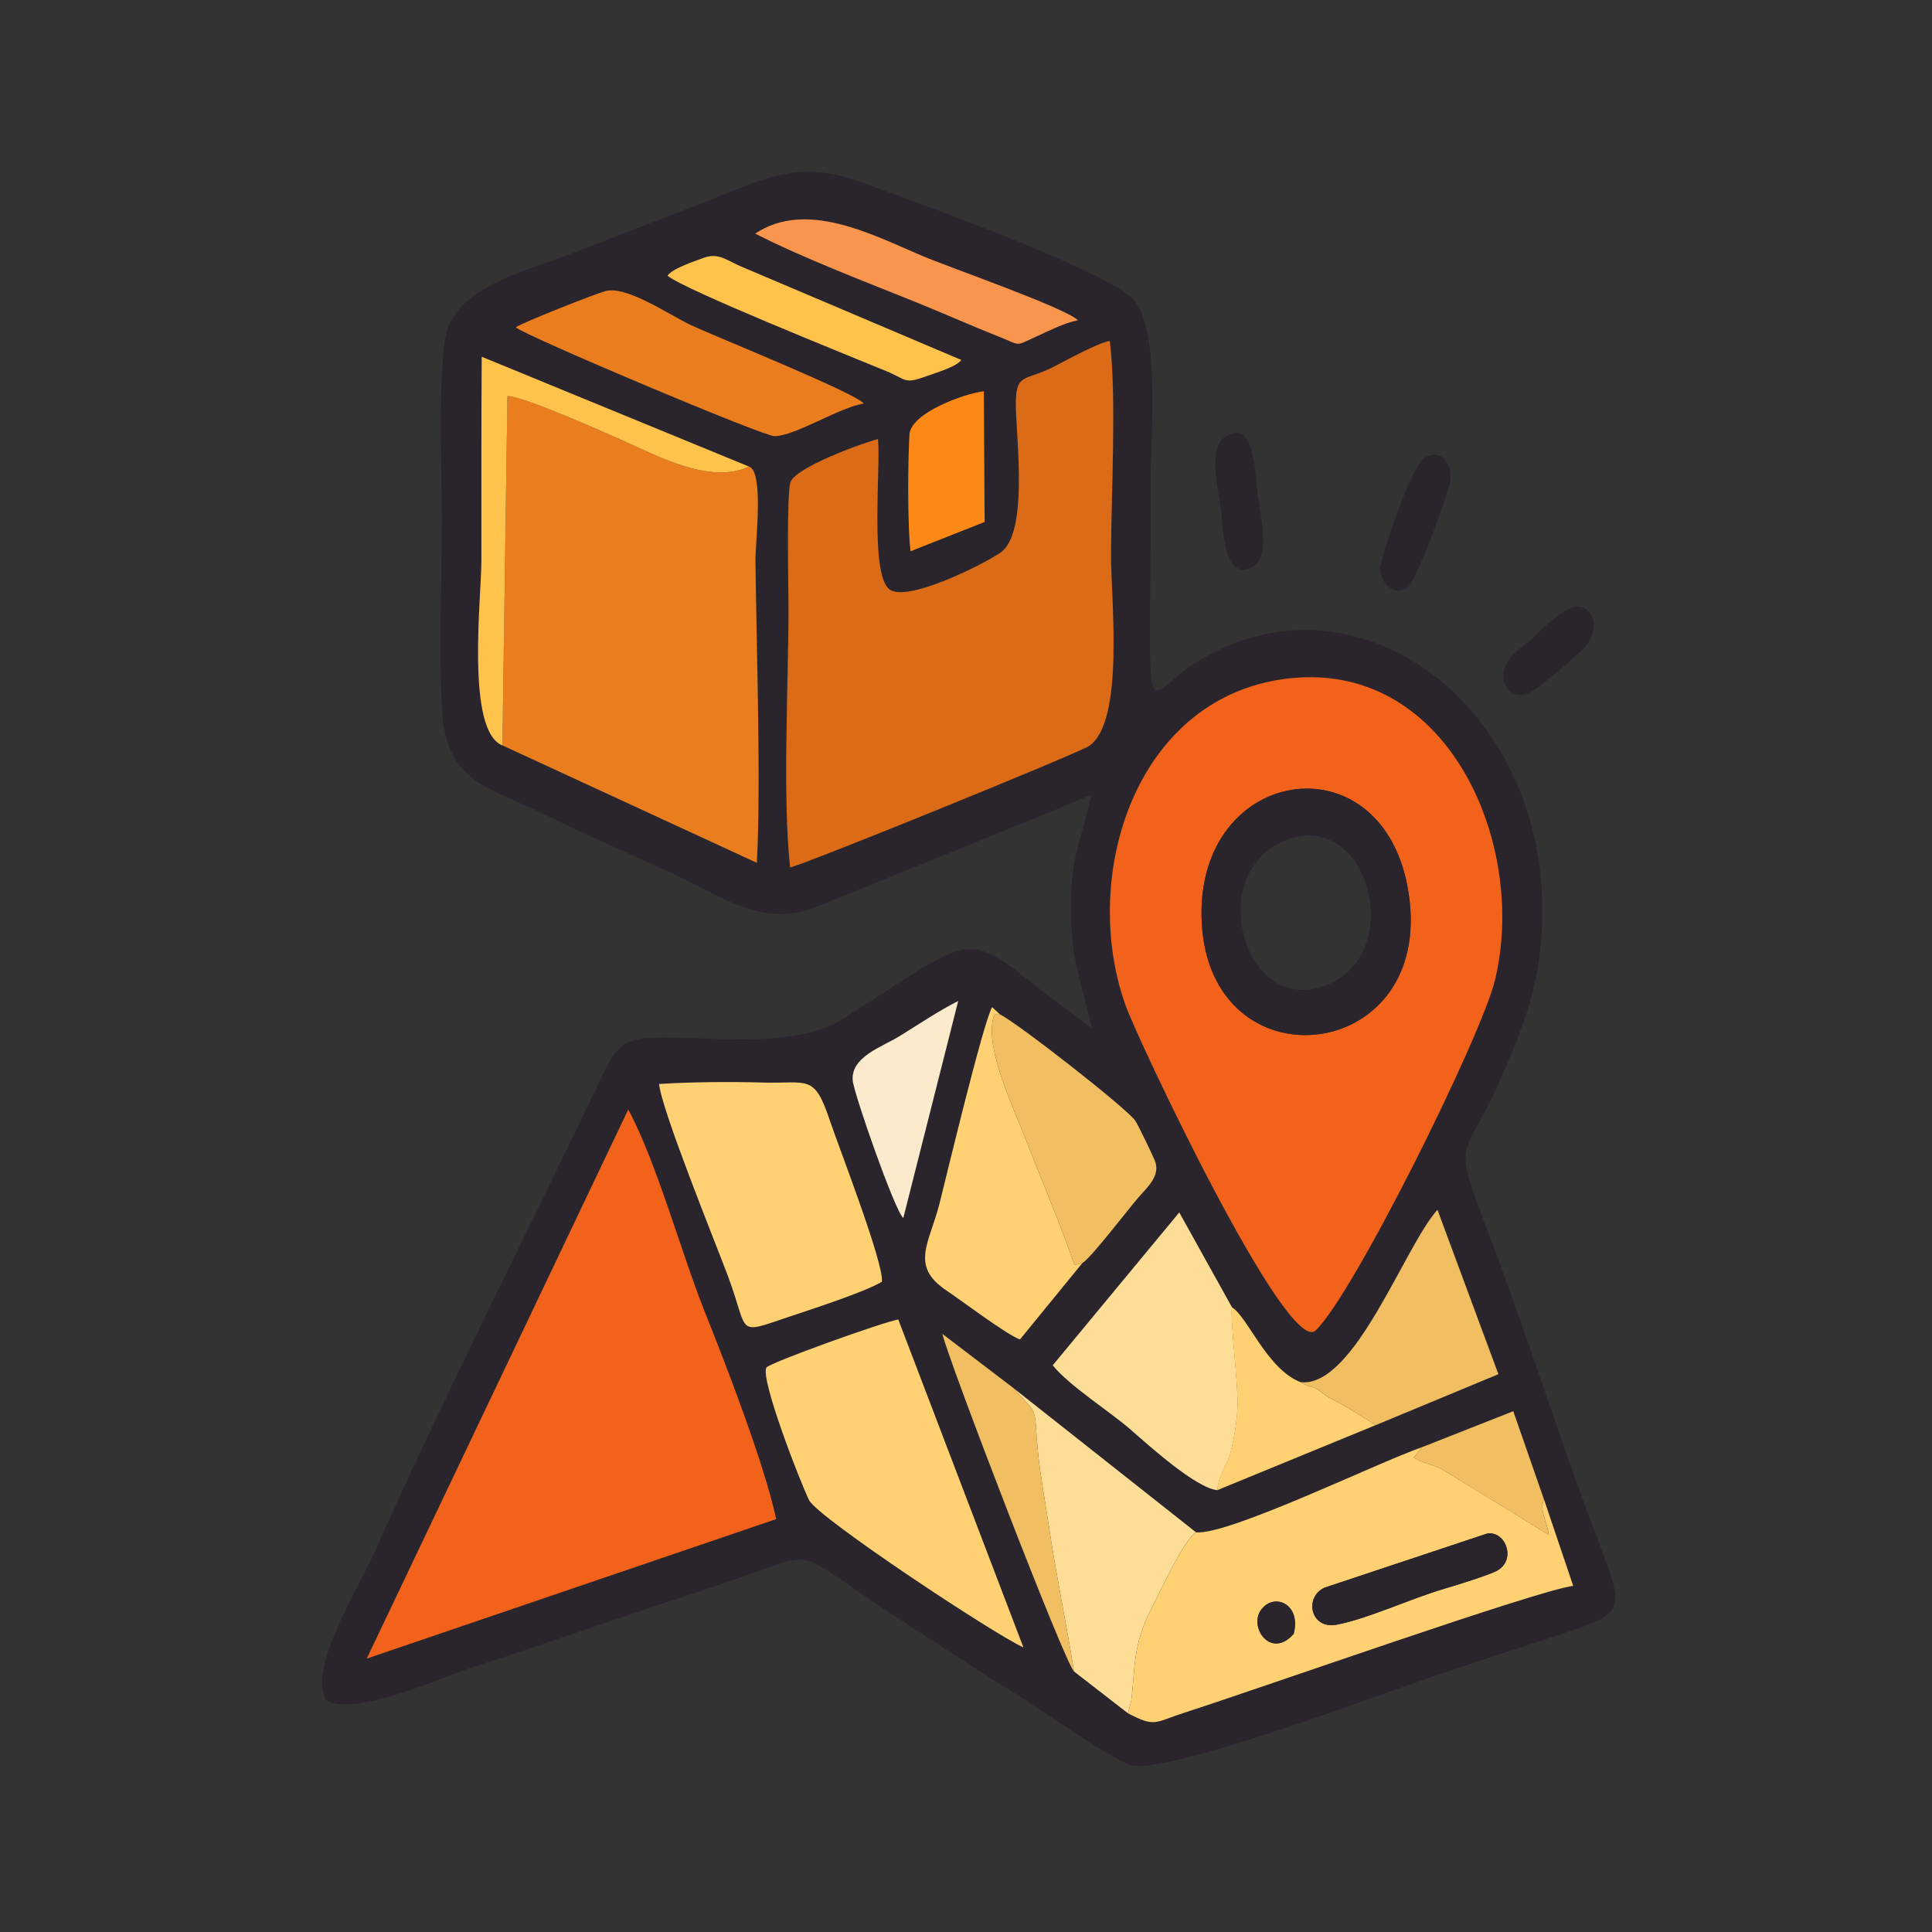 <?xml version="1.0" encoding="UTF-8"?> <svg xmlns="http://www.w3.org/2000/svg" width="180" height="180" viewBox="0 0 180 180" fill="none"><rect x="0" y="0" width="180" height="180" fill="#333333" stroke="none"/><path fill-rule="evenodd" clip-rule="evenodd" d="M34.175 154.527L58.54 103.372C61.209 108.356 63.471 116.735 65.67 122.227C67.693 127.278 71.22 136.413 72.323 141.53L34.175 154.527ZM83.692 122.942L95.349 153.486C92.885 152.431 76.214 141.427 75.385 139.774C74.599 138.204 70.801 128.438 71.407 127.422C71.677 126.971 82.512 123.096 83.692 122.942ZM114.783 121.811C116.216 122.627 118.058 127.591 121.179 128.778C126.197 129.314 130.839 116.14 133.923 112.716L139.602 128.033L128.174 132.779L113.429 138.835C111.472 138.694 106.961 134.617 105.397 133.248C103.408 131.508 99.599 129.108 98.078 127.202L109.865 112.963L114.783 121.811ZM94.407 129.313L111.433 142.763C114.44 143.059 128.45 136.228 132.482 134.832L140.992 131.478L143.845 139.679L146.572 147.748C143.116 148.202 117.726 157.191 110.322 159.574C107.58 160.457 107.664 160.966 105.095 159.626L100.067 155.728C99.26 155.063 88.47 127.032 87.803 124.279L94.407 129.313ZM100.842 117.681L95.036 124.79C93.904 124.435 89.464 121.085 88.178 120.226C84.737 117.929 86.619 115.811 87.555 112.071C88.254 109.275 91.612 95.269 92.438 93.835L93.19 94.528C94.663 95.209 104.829 103.136 105.755 104.391C106.026 104.759 107.331 107.513 107.58 108.097C108.189 109.523 106.883 110.621 106.048 111.586C105.118 112.659 101.623 117.243 100.842 117.681ZM61.41 100.996C64.361 100.808 68.059 100.775 71.024 100.862C75.309 100.987 75.847 100.022 77.302 104.35C78.153 106.877 82.366 117.715 82.167 119.419C80.537 120.4 75.518 122.008 73.45 122.707C68.467 124.389 69.834 124.238 67.814 118.862C66.618 115.68 61.635 103.402 61.41 100.996ZM84.154 113.479C83.39 112.897 79.553 101.905 79.443 100.679C79.242 98.471 82.176 97.543 83.773 96.558C85.547 95.464 87.448 94.181 89.269 93.262L84.154 113.479ZM120.523 63.165C135.107 61.866 142.327 78.884 139.275 91.356C137.986 96.618 126.11 120.599 122.575 123.954C119.95 126.444 105.963 96.796 104.836 93.584C100.553 81.382 105.936 64.466 120.523 63.165ZM69.781 43.469C71.207 43.884 70.369 50.606 70.388 52.242C70.483 60.389 70.915 73.037 70.519 80.388L46.812 69.446C43.393 68.103 44.851 55.725 44.854 52.242C44.859 45.931 44.836 39.615 44.885 33.24L69.781 43.469ZM81.799 40.91C82.058 43.651 81.039 53.321 82.822 54.873C84.365 56.215 91.49 52.653 93.189 51.506C95.802 49.741 94.716 41.165 94.645 37.987C94.568 34.598 95.447 35.601 98.287 34.112C99.417 33.518 102.413 31.894 103.398 31.767C104.041 37.136 103.521 45.994 103.507 51.742C103.498 55.724 104.798 67.256 101.459 69.503C100.444 70.186 74.774 80.618 73.614 80.814C72.891 74.17 73.463 63.781 73.462 56.74C73.462 54.818 73.272 46.09 73.643 44.93C74.08 43.566 80.342 41.27 81.799 40.91ZM84.834 51.356C84.548 49.069 84.579 42.894 84.733 40.479C84.862 38.464 89.855 36.661 91.659 36.453L91.737 48.628L84.834 51.356ZM48.06 30.499C48.656 30.056 55.288 27.455 56.365 27.137C58.349 26.551 62.38 29.366 64.4 30.305C66.81 31.424 79.601 36.571 80.479 37.593C78.118 37.989 74.141 40.605 72.169 40.641C71.126 40.659 48.932 31.283 48.06 30.499ZM62.189 25.695C62.615 25.023 64.686 24.355 65.522 24.038C66.955 23.495 67.709 24.28 69.101 24.857L89.553 33.538C89.16 34.162 87.068 34.774 86.264 35.067C84.195 35.822 84.482 35.363 82.59 34.584C78.73 32.994 63.916 27.058 62.189 25.695ZM70.361 21.764C75.11 18.615 81.134 21.8 85.88 23.824C88.437 24.913 99.201 28.649 100.428 29.838C99.153 30.086 97.758 30.808 96.556 31.353C94.493 32.285 95.197 32.208 93.054 31.361C90.538 30.366 88.002 29.229 85.468 28.205C80.769 26.308 74.771 24.024 70.361 21.764ZM101.655 74.057C100.764 78.366 99.728 79.696 99.774 84.733C99.82 89.723 100.733 91.351 101.714 95.784C88.952 86.628 93.032 85.677 78.616 94.881C74.197 97.702 66.887 96.635 61.691 96.661C58.208 96.678 57.537 97.253 56.053 100.356C49.107 114.868 41.31 130.173 34.797 144.826C33.458 147.841 28.712 155.4 30.334 158.335C32.676 160.127 41.189 156.262 44.065 155.33C48.553 153.875 53.063 152.337 57.53 150.808C62.002 149.277 66.541 147.87 70.977 146.258C75.993 144.437 74.74 144.952 83.057 150.36C86.682 152.717 90.312 155.141 93.99 157.408C96.63 159.034 102.897 163.497 105.247 164.423C108.111 165.552 128.667 157.854 132.863 156.412C137.35 154.872 141.875 153.434 146.377 151.939C152.172 150.016 151.113 149.635 147.729 140.42C144.483 131.576 141.621 122.464 138.227 113.687C135.214 105.897 136.612 107.813 139.709 100.745C141.911 95.714 143.363 92.098 143.657 86.482C144.725 66.12 126.419 52.171 111.284 61.824C106.2 65.067 107.24 69.362 107.198 44.745C107.192 40.759 108.111 30.908 105.684 28.009C103.37 25.243 84.882 18.686 80.395 17.026C74.493 14.842 71.578 16.506 66.114 18.649C61.733 20.367 57.336 22.033 52.951 23.736C49.224 25.183 43.22 26.562 41.726 30.539C40.733 33.186 41.174 44.681 41.172 48.243C41.169 53.978 40.868 60.603 41.197 66.229C41.577 72.697 45.202 73.209 50.117 75.594C54.149 77.549 58.337 79.432 62.428 81.274C67.02 83.341 70.994 86.557 75.992 84.517C84.529 81.034 93.157 77.611 101.655 74.057Z" fill="#2A252D"></path><path fill-rule="evenodd" clip-rule="evenodd" d="M111.968 85.977C111.182 70.967 129.676 68.442 131.347 84.052C132.967 99.194 112.765 101.17 111.968 85.977ZM120.522 63.164C105.935 64.464 100.552 81.38 104.834 93.582C105.961 96.795 119.949 126.443 122.574 123.952C126.109 120.598 137.985 96.616 139.273 91.354C142.326 78.883 135.105 61.865 120.522 63.164Z" fill="#F2621A"></path><path fill-rule="evenodd" clip-rule="evenodd" d="M81.801 40.911C80.344 41.27 74.082 43.566 73.645 44.93C73.273 46.09 73.464 54.818 73.464 56.74C73.465 63.781 72.893 74.17 73.615 80.814C74.775 80.618 100.446 70.186 101.461 69.503C104.8 67.256 103.499 55.725 103.509 51.742C103.522 45.995 104.043 37.136 103.4 31.768C102.415 31.894 99.419 33.518 98.288 34.112C95.449 35.601 94.57 34.598 94.647 37.988C94.718 41.165 95.804 49.741 93.191 51.506C91.491 52.653 84.367 56.216 82.824 54.873C81.041 53.321 82.06 43.651 81.801 40.911Z" fill="#DB6B16"></path><path fill-rule="evenodd" clip-rule="evenodd" d="M72.317 141.529C71.214 136.412 67.686 127.277 65.664 122.226C63.465 116.734 61.203 108.355 58.533 103.371L34.168 154.526L72.317 141.529Z" fill="#F2621A"></path><path fill-rule="evenodd" clip-rule="evenodd" d="M46.805 69.444L70.512 80.386C70.908 73.034 70.476 60.387 70.381 52.24C70.362 50.604 71.199 43.882 69.774 43.467C66.21 45.176 61.237 42.484 57.975 41.024C56.301 40.275 48.58 36.841 47.274 36.905L46.805 69.444Z" fill="#EA7D1E"></path><path fill-rule="evenodd" clip-rule="evenodd" d="M120.524 152.231C118.407 154.627 116.328 151.619 117.472 150.012C118.681 148.314 121.272 149.449 120.524 152.231ZM138.52 142.888C140.21 142.546 141.328 145.257 139.52 146.314C138.809 146.729 135.458 147.759 134.494 148.041C131.486 148.92 127.384 150.837 124.541 151.366C122.071 151.826 121.494 148.795 123.404 147.919L138.52 142.888ZM111.432 142.763C110.348 143.402 108.202 148.058 107.241 149.937C105.486 153.366 105.771 155.627 105.396 158.462L105.094 159.626C107.663 160.967 107.579 160.457 110.321 159.574C117.726 157.191 143.115 148.202 146.571 147.749L143.844 139.679C143.405 140.778 144.115 141.707 144.308 143.003L134.761 137.142C133.69 136.446 132.755 136.425 131.715 135.802L132.481 134.832C128.449 136.228 114.44 143.059 111.432 142.763Z" fill="#FFD172"></path><path fill-rule="evenodd" clip-rule="evenodd" d="M83.69 122.936C82.51 123.089 71.675 126.964 71.405 127.416C70.799 128.431 74.596 138.197 75.383 139.768C76.212 141.421 92.882 152.424 95.346 153.479L83.69 122.936Z" fill="#FFD172"></path><path fill-rule="evenodd" clip-rule="evenodd" d="M61.406 100.993C61.631 103.399 66.615 115.677 67.81 118.859C69.83 124.235 68.463 124.385 73.446 122.703C75.514 122.005 80.533 120.397 82.163 119.415C82.362 117.711 78.149 106.874 77.298 104.346C75.843 100.019 75.305 100.983 71.02 100.858C68.055 100.772 64.357 100.804 61.406 100.993Z" fill="#FFD172"></path><path fill-rule="evenodd" clip-rule="evenodd" d="M113.433 138.833C113.494 137.427 114.352 136.493 114.641 135.367C114.979 134.051 115.255 132.474 115.303 130.971C115.367 128.983 114.599 122.845 114.787 121.809L109.869 112.961L98.082 127.2C99.603 129.106 103.412 131.506 105.401 133.246C106.965 134.615 111.476 138.692 113.433 138.833Z" fill="#FEDE96"></path><path fill-rule="evenodd" clip-rule="evenodd" d="M119.92 78.232C127.601 75.377 131.137 89.119 123.336 91.884C115.782 94.562 112.153 81.119 119.92 78.232ZM111.966 85.978C112.763 101.171 132.966 99.195 131.345 84.053C129.674 68.443 111.18 70.968 111.966 85.978Z" fill="#2A252D"></path><path fill-rule="evenodd" clip-rule="evenodd" d="M100.836 117.679L100.105 117.857C98.816 114.102 97.085 110.079 95.628 106.294C94.491 103.337 91.521 97.263 92.661 94.516L93.184 94.527L92.432 93.834C91.607 95.268 88.249 109.274 87.549 112.069C86.613 115.81 84.731 117.927 88.172 120.225C89.459 121.083 93.898 124.433 95.031 124.789L100.836 117.679Z" fill="#FFD172"></path><path fill-rule="evenodd" clip-rule="evenodd" d="M100.062 155.725L105.09 159.623L105.392 158.459C105.767 155.625 105.482 153.363 107.237 149.935C108.198 148.056 110.344 143.399 111.428 142.761L94.402 129.311C96.896 132.105 96.276 130.824 96.695 135.193C96.909 137.414 97.395 139.982 97.718 142.164C98.396 146.742 99.356 151.278 100.062 155.725Z" fill="#FEDE96"></path><path fill-rule="evenodd" clip-rule="evenodd" d="M48.055 30.497C48.927 31.28 71.121 40.656 72.165 40.638C74.137 40.603 78.113 37.987 80.474 37.59C79.597 36.569 66.805 31.421 64.395 30.302C62.376 29.363 58.344 26.548 56.36 27.134C55.283 27.452 48.651 30.053 48.055 30.497Z" fill="#EA7D1E"></path><path fill-rule="evenodd" clip-rule="evenodd" d="M100.838 117.679C101.619 117.241 105.114 112.657 106.044 111.584C106.879 110.62 108.185 109.521 107.576 108.095C107.327 107.511 106.022 104.757 105.751 104.389C104.825 103.134 94.659 95.207 93.186 94.527L92.662 94.516C91.522 97.263 94.492 103.337 95.629 106.293C97.086 110.079 98.817 114.102 100.106 117.857L100.838 117.679Z" fill="#F1BE62"></path><path fill-rule="evenodd" clip-rule="evenodd" d="M121.18 128.775C122.444 129.506 122.126 128.968 123.037 129.649C123.952 130.334 123.745 130.176 124.74 130.691C125.635 131.155 127.628 132.422 128.175 132.776L139.602 128.03L133.924 112.713C130.84 116.137 126.197 129.311 121.18 128.775Z" fill="#F1BE62"></path><path fill-rule="evenodd" clip-rule="evenodd" d="M46.808 69.445L47.277 36.906C48.583 36.841 56.304 40.276 57.979 41.025C61.241 42.484 66.214 45.176 69.778 43.468L44.882 33.238C44.833 39.613 44.856 45.929 44.85 52.24C44.847 55.724 43.39 68.101 46.808 69.445Z" fill="#FFC34C"></path><path fill-rule="evenodd" clip-rule="evenodd" d="M70.359 21.764C74.77 24.024 80.768 26.308 85.466 28.205C88.001 29.229 90.536 30.366 93.053 31.361C95.195 32.208 94.492 32.285 96.555 31.353C97.757 30.808 99.151 30.086 100.427 29.838C99.2 28.649 88.435 24.913 85.879 23.824C81.133 21.8 75.109 18.615 70.359 21.764Z" fill="#F9954C"></path><path fill-rule="evenodd" clip-rule="evenodd" d="M100.061 155.724C99.355 151.277 98.395 146.741 97.717 142.162C97.394 139.981 96.908 137.413 96.694 135.192C96.275 130.823 96.895 132.104 94.401 129.309L87.797 124.275C88.464 127.029 99.255 155.06 100.061 155.724Z" fill="#F1BE62"></path><path fill-rule="evenodd" clip-rule="evenodd" d="M113.422 138.83L128.167 132.774C127.62 132.42 125.627 131.153 124.732 130.69C123.737 130.175 123.943 130.332 123.029 129.648C122.118 128.967 122.436 129.505 121.172 128.773C118.051 127.586 116.208 122.622 114.776 121.807C114.588 122.842 115.355 128.98 115.292 130.968C115.244 132.471 114.968 134.049 114.63 135.365C114.341 136.491 113.483 137.424 113.422 138.83Z" fill="#FFD172"></path><path fill-rule="evenodd" clip-rule="evenodd" d="M62.191 25.693C63.918 27.056 78.732 32.992 82.592 34.583C84.484 35.361 84.198 35.82 86.266 35.066C87.071 34.772 89.163 34.161 89.556 33.536L69.103 24.855C67.711 24.279 66.957 23.493 65.524 24.036C64.689 24.353 62.617 25.021 62.191 25.693Z" fill="#FFC34C"></path><path fill-rule="evenodd" clip-rule="evenodd" d="M89.273 93.26C87.452 94.178 85.551 95.461 83.777 96.555C82.18 97.54 79.246 98.468 79.447 100.676C79.558 101.902 83.394 112.894 84.159 113.476L89.273 93.26Z" fill="#FBEBCC"></path><path fill-rule="evenodd" clip-rule="evenodd" d="M84.833 51.358L91.736 48.63L91.659 36.455C89.855 36.663 84.862 38.466 84.733 40.481C84.579 42.896 84.548 49.071 84.833 51.358Z" fill="#FC8815"></path><path fill-rule="evenodd" clip-rule="evenodd" d="M138.518 142.889L123.402 147.92C121.492 148.797 122.069 151.827 124.539 151.368C127.382 150.839 131.484 148.921 134.492 148.042C135.456 147.76 138.807 146.731 139.518 146.315C141.326 145.258 140.208 142.547 138.518 142.889Z" fill="#2A252D"></path><path fill-rule="evenodd" clip-rule="evenodd" d="M132.478 134.835L131.711 135.805C132.751 136.428 133.686 136.449 134.757 137.145L144.304 143.006C144.111 141.71 143.401 140.781 143.841 139.682L140.988 131.48L132.478 134.835Z" fill="#F1BE62"></path><path fill-rule="evenodd" clip-rule="evenodd" d="M132.655 42.699C131.492 43.435 128.554 52.129 128.582 52.997C128.627 54.325 129.807 55.601 131.151 54.754C131.855 54.309 135.153 45.639 135.15 44.506C135.146 42.954 134.154 41.751 132.655 42.699Z" fill="#2A252D"></path><path fill-rule="evenodd" clip-rule="evenodd" d="M114.159 40.679C112.452 41.822 113.545 45.741 113.776 47.605C113.978 49.232 113.962 54.23 116.722 52.829C118.459 51.946 117.343 47.484 117.147 45.813C116.968 44.28 116.88 38.855 114.159 40.679Z" fill="#2A252D"></path><path fill-rule="evenodd" clip-rule="evenodd" d="M146.249 56.69C144.484 57.522 143.262 59.254 141.609 60.418C138.939 62.298 140.086 65.463 142.447 64.568C143.23 64.271 146.288 61.569 147.067 60.89C149.794 58.51 148.12 55.809 146.249 56.69Z" fill="#2A252D"></path><path fill-rule="evenodd" clip-rule="evenodd" d="M120.53 152.226C121.278 149.444 118.687 148.31 117.478 150.007C116.333 151.614 118.413 154.622 120.53 152.226Z" fill="#2A252D"></path></svg> 